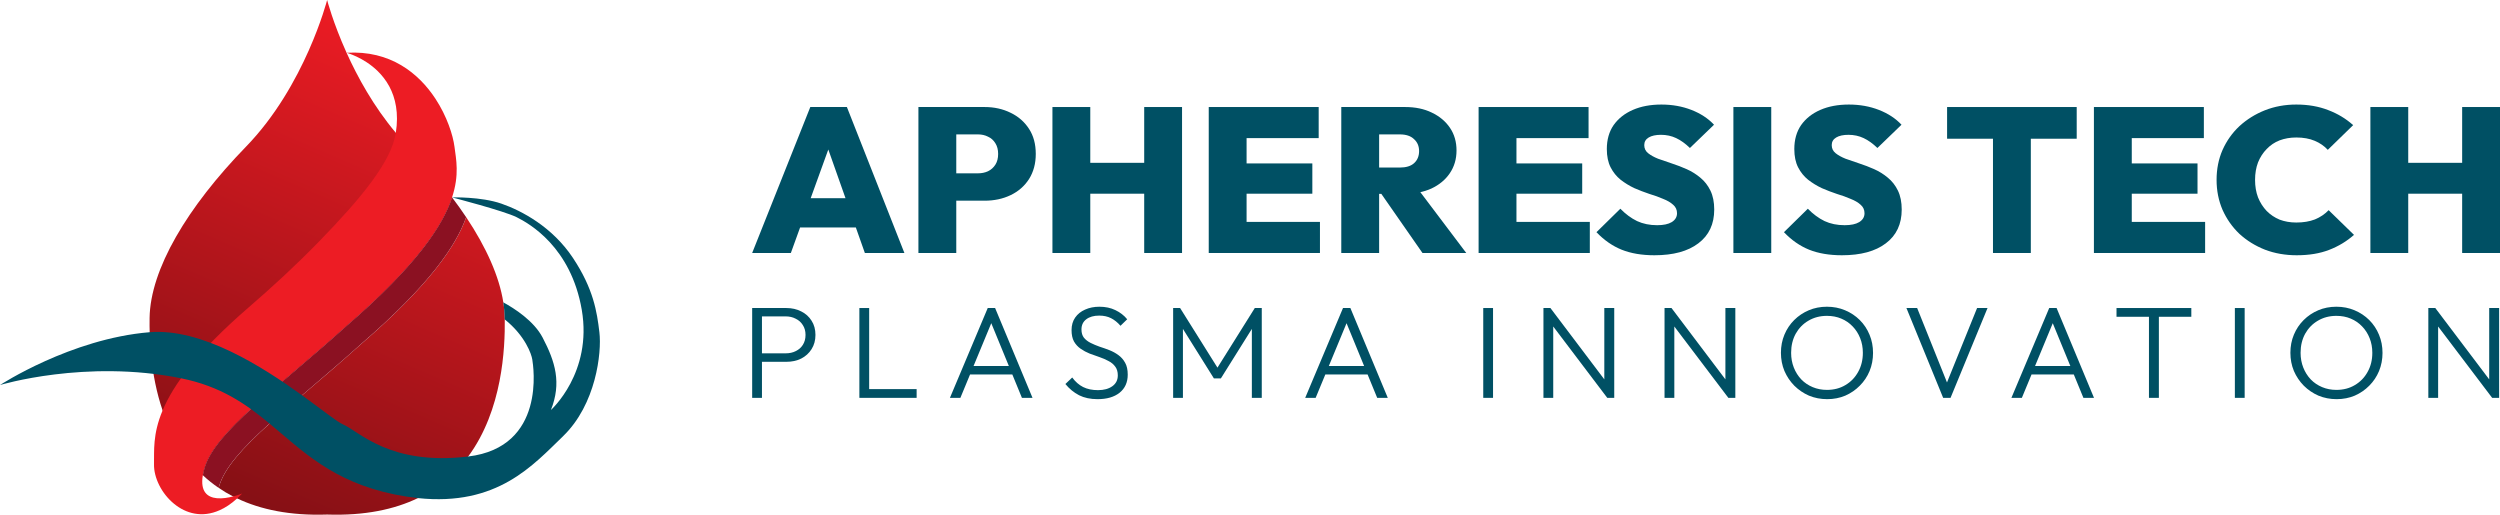 <?xml version="1.0" encoding="UTF-8"?> <svg xmlns="http://www.w3.org/2000/svg" width="204" height="42" viewBox="0 0 204 42" fill="none"><g clip-path="url(#clip0_107_683)"><path d="M38.2 37.252C37.202 38.604 35.87 39.797 34.102 40.645C32.192 41.566 29.767 42.089 26.697 41.987C23.658 42.089 21.254 41.576 19.354 40.672C19.238 40.622 19.127 40.566 19.019 40.511C18.603 40.297 18.211 40.063 17.846 39.81C17.856 39.774 17.866 39.738 17.876 39.698C18.305 38.176 19.84 36.512 21.997 34.563C22.802 33.836 23.695 33.067 24.648 32.255C26.139 30.982 27.779 29.591 29.477 28.062C35.032 23.265 37.233 20.037 38.041 17.722C39.681 20.185 40.739 22.552 41.07 24.669C41.145 25.107 41.182 25.534 41.189 25.952V26.057C41.216 28.401 41.01 33.458 38.203 37.252H38.2Z" fill="url(#paint0_linear_107_683)"></path><path d="M16.679 38.222C16.622 38.423 16.581 38.607 16.55 38.778C15.56 37.854 14.792 36.792 14.197 35.671C13.822 34.961 13.514 34.227 13.268 33.494C12.257 30.532 12.185 27.55 12.206 25.952C12.263 21.986 15.266 16.916 20.084 11.958C24.898 6.997 26.694 0 26.694 0C26.694 0 27.167 1.841 28.28 4.307C29.176 6.29 30.484 8.68 32.3 10.837C32.621 11.222 32.956 11.597 33.307 11.958C33.378 12.03 33.446 12.1 33.514 12.172C34.775 13.484 35.907 14.806 36.888 16.108C36.124 18.432 33.946 21.691 28.28 26.586C22.586 31.725 17.518 35.243 16.679 38.222Z" fill="url(#paint1_linear_107_683)"></path><path d="M36.887 16.108C36.123 18.432 33.946 21.691 28.279 26.586C22.585 31.725 17.517 35.243 16.678 38.222C16.621 38.423 16.58 38.607 16.55 38.778C16.323 40.142 16.942 40.583 17.7 40.655C18.139 40.698 18.626 40.612 19.015 40.511C19.448 40.402 19.759 40.27 19.759 40.27C19.623 40.415 19.485 40.55 19.35 40.672C18.866 41.115 18.386 41.431 17.919 41.635C16.489 42.273 15.177 41.905 14.21 41.115C13.182 40.28 12.543 38.968 12.567 37.877C12.591 36.822 12.442 35.457 13.267 33.494C14.122 31.452 16.029 28.763 20.279 25.093C22.261 23.38 24.188 21.605 26.01 19.731C29.547 16.101 31.938 13.165 32.299 10.84C32.55 9.226 32.272 7.993 31.768 7.053C31.501 6.556 31.17 6.145 30.822 5.803C29.659 4.666 28.279 4.307 28.279 4.307C31.853 4.087 34.166 5.981 35.525 8.046C36.478 9.496 36.965 11.034 37.087 11.981C37.219 13.001 37.499 14.256 36.887 16.108Z" fill="#ED1C24"></path><path d="M38.038 17.722C37.23 20.037 35.029 23.265 29.473 28.062C23.78 33.202 18.711 36.72 17.873 39.698C17.863 39.738 17.852 39.774 17.842 39.81C17.376 39.495 16.946 39.149 16.551 38.778C16.581 38.607 16.622 38.423 16.679 38.222C17.518 35.243 22.586 31.725 28.28 26.586C33.947 21.69 36.124 18.432 36.888 16.108C37.301 16.65 37.683 17.189 38.038 17.722Z" fill="#8B1122"></path><path d="M45.953 35.589C43.498 37.949 40.6 41.329 34.099 40.645C33.5 40.583 32.868 40.484 32.205 40.349C27.117 39.304 24.682 36.789 21.994 34.563C20.07 32.968 18.018 31.521 14.769 30.867C6.982 29.296 0 31.419 0 31.419C0 31.419 5.778 27.638 12.203 27.109C16.463 26.757 21.402 29.914 24.645 32.255C26.295 33.445 27.505 34.421 27.965 34.619C29.325 35.204 31.799 38.018 38.197 37.252C44.594 36.486 43.515 29.838 43.434 29.332C43.37 28.917 42.879 27.421 41.182 26.057V25.952C41.175 25.534 41.138 25.107 41.064 24.669C41.983 25.172 43.562 26.182 44.276 27.543C45.314 29.526 45.834 31.239 44.955 33.455C44.955 33.455 48.353 30.42 47.474 25.288C46.592 20.155 43.194 18.241 42.156 17.722C41.114 17.203 36.885 16.108 36.885 16.108C36.885 16.108 39.238 16.035 40.915 16.617C42.595 17.203 45.074 18.524 46.754 21.049C48.431 23.578 48.712 25.445 48.911 27.116C49.111 28.789 48.627 33.011 45.949 35.589H45.953Z" fill="#005064"></path></g><path d="M193.424 20.644V8.733H196.512V20.644H193.424ZM200.912 20.644V8.733H204V20.644H200.912ZM195.184 15.806V13.286H202.033V15.806H195.184Z" fill="#005064"></path><path d="M187.412 20.829C186.48 20.829 185.618 20.678 184.824 20.375C184.03 20.062 183.334 19.63 182.736 19.082C182.15 18.522 181.69 17.866 181.356 17.116C181.034 16.366 180.873 15.554 180.873 14.68C180.873 13.795 181.034 12.983 181.356 12.244C181.69 11.494 182.15 10.844 182.736 10.295C183.334 9.746 184.025 9.315 184.807 9.002C185.6 8.688 186.457 8.531 187.377 8.531C188.344 8.531 189.212 8.682 189.983 8.985C190.753 9.276 191.432 9.685 192.018 10.211L189.948 12.227C189.661 11.914 189.304 11.667 188.878 11.488C188.453 11.309 187.953 11.219 187.377 11.219C186.883 11.219 186.429 11.298 186.014 11.454C185.612 11.611 185.261 11.846 184.962 12.16C184.663 12.462 184.427 12.826 184.255 13.252C184.094 13.678 184.013 14.154 184.013 14.68C184.013 15.206 184.094 15.682 184.255 16.108C184.427 16.534 184.663 16.903 184.962 17.217C185.261 17.519 185.612 17.754 186.014 17.922C186.429 18.079 186.883 18.158 187.377 18.158C187.953 18.158 188.459 18.074 188.896 17.906C189.333 17.726 189.707 17.474 190.017 17.15L192.087 19.166C191.489 19.692 190.811 20.101 190.052 20.392C189.304 20.683 188.424 20.829 187.412 20.829Z" fill="#005064"></path><path d="M170.863 20.644V8.733H173.952V20.644H170.863ZM173.313 20.644V18.107H179.938V20.644H173.313ZM173.313 15.806V13.336H179.317V15.806H173.313ZM173.313 11.27V8.733H179.835V11.27H173.313Z" fill="#005064"></path><path d="M162.627 20.644V8.817H165.715V20.644H162.627ZM158.883 11.32V8.733H169.459V11.32H158.883Z" fill="#005064"></path><path d="M150.298 20.829C149.274 20.829 148.383 20.678 147.623 20.375C146.876 20.073 146.191 19.597 145.57 18.947L147.52 17.032C147.945 17.469 148.4 17.805 148.883 18.04C149.366 18.264 149.912 18.376 150.522 18.376C151.039 18.376 151.436 18.292 151.712 18.124C152 17.945 152.144 17.704 152.144 17.402C152.144 17.122 152.04 16.892 151.833 16.713C151.626 16.522 151.35 16.36 151.005 16.226C150.671 16.08 150.298 15.946 149.884 15.822C149.481 15.688 149.073 15.531 148.659 15.352C148.256 15.162 147.882 14.932 147.537 14.663C147.204 14.394 146.933 14.058 146.726 13.655C146.519 13.252 146.416 12.754 146.416 12.16C146.416 11.398 146.6 10.749 146.968 10.211C147.347 9.674 147.871 9.259 148.538 8.968C149.205 8.677 149.981 8.531 150.867 8.531C151.753 8.531 152.569 8.677 153.317 8.968C154.065 9.259 154.68 9.662 155.163 10.178L153.196 12.076C152.828 11.718 152.454 11.449 152.075 11.27C151.695 11.09 151.281 11.001 150.832 11.001C150.407 11.001 150.073 11.074 149.832 11.219C149.59 11.365 149.469 11.572 149.469 11.841C149.469 12.11 149.573 12.328 149.78 12.496C149.987 12.664 150.257 12.815 150.591 12.95C150.936 13.073 151.31 13.202 151.712 13.336C152.126 13.47 152.535 13.627 152.937 13.806C153.34 13.986 153.708 14.215 154.042 14.495C154.387 14.775 154.663 15.128 154.87 15.554C155.077 15.979 155.18 16.494 155.18 17.099C155.18 18.286 154.749 19.205 153.886 19.854C153.035 20.504 151.839 20.829 150.298 20.829Z" fill="#005064"></path><path d="M141.445 20.644V8.733H144.534V20.644H141.445Z" fill="#005064"></path><path d="M134.999 20.829C133.975 20.829 133.084 20.678 132.325 20.375C131.577 20.073 130.893 19.597 130.271 18.947L132.221 17.032C132.647 17.469 133.101 17.805 133.584 18.04C134.067 18.264 134.613 18.376 135.223 18.376C135.741 18.376 136.137 18.292 136.414 18.124C136.701 17.945 136.845 17.704 136.845 17.402C136.845 17.122 136.741 16.892 136.534 16.713C136.327 16.522 136.051 16.36 135.706 16.226C135.373 16.08 134.999 15.946 134.585 15.822C134.182 15.688 133.774 15.531 133.36 15.352C132.957 15.162 132.583 14.932 132.238 14.663C131.905 14.394 131.634 14.058 131.427 13.655C131.22 13.252 131.117 12.754 131.117 12.16C131.117 11.398 131.301 10.749 131.669 10.211C132.049 9.674 132.572 9.259 133.239 8.968C133.906 8.677 134.682 8.531 135.568 8.531C136.454 8.531 137.27 8.677 138.018 8.968C138.766 9.259 139.381 9.662 139.864 10.178L137.897 12.076C137.529 11.718 137.155 11.449 136.776 11.27C136.396 11.09 135.982 11.001 135.534 11.001C135.108 11.001 134.775 11.074 134.533 11.219C134.291 11.365 134.171 11.572 134.171 11.841C134.171 12.11 134.274 12.328 134.481 12.496C134.688 12.664 134.959 12.815 135.292 12.95C135.637 13.073 136.011 13.202 136.414 13.336C136.828 13.47 137.236 13.627 137.638 13.806C138.041 13.986 138.409 14.215 138.743 14.495C139.088 14.775 139.364 15.128 139.571 15.554C139.778 15.979 139.881 16.494 139.881 17.099C139.881 18.286 139.45 19.205 138.587 19.854C137.736 20.504 136.54 20.829 134.999 20.829Z" fill="#005064"></path><path d="M120.654 20.644V8.733H123.743V20.644H120.654ZM123.104 20.644V18.107H129.729V20.644H123.104ZM123.104 15.806V13.336H129.108V15.806H123.104ZM123.104 11.27V8.733H129.626V11.27H123.104Z" fill="#005064"></path><path d="M111.899 15.822V13.672H114.228C114.734 13.672 115.12 13.555 115.384 13.319C115.66 13.073 115.798 12.742 115.798 12.328C115.798 11.925 115.66 11.6 115.384 11.354C115.12 11.096 114.734 10.967 114.228 10.967H111.899V8.733H114.66C115.488 8.733 116.212 8.884 116.833 9.187C117.466 9.489 117.961 9.903 118.317 10.43C118.674 10.956 118.852 11.572 118.852 12.278C118.852 12.983 118.668 13.605 118.3 14.143C117.943 14.669 117.443 15.083 116.799 15.386C116.155 15.677 115.401 15.822 114.539 15.822H111.899ZM109.449 20.644V8.733H112.537V20.644H109.449ZM116.074 20.644L112.52 15.537L115.298 14.882L119.646 20.644H116.074Z" fill="#005064"></path><path d="M98.633 20.644V8.733H101.721V20.644H98.633ZM101.083 20.644V18.107H107.708V20.644H101.083ZM101.083 15.806V13.336H107.087V15.806H101.083ZM101.083 11.27V8.733H107.604V11.27H101.083Z" fill="#005064"></path><path d="M85.879 20.644V8.733H88.967V20.644H85.879ZM93.367 20.644V8.733H96.455V20.644H93.367ZM87.639 15.806V13.286H94.488V15.806H87.639Z" fill="#005064"></path><path d="M77.393 16.377V14.143H79.809C80.108 14.143 80.378 14.086 80.62 13.975C80.873 13.851 81.074 13.672 81.223 13.437C81.373 13.202 81.448 12.911 81.448 12.563C81.448 12.216 81.373 11.925 81.223 11.69C81.074 11.443 80.873 11.264 80.62 11.152C80.378 11.029 80.108 10.967 79.809 10.967H77.393V8.733H80.344C81.126 8.733 81.833 8.89 82.466 9.203C83.098 9.506 83.599 9.943 83.967 10.514C84.335 11.074 84.519 11.757 84.519 12.563C84.519 13.347 84.335 14.03 83.967 14.613C83.599 15.184 83.098 15.621 82.466 15.923C81.833 16.226 81.126 16.377 80.344 16.377H77.393ZM74.943 20.644V8.733H78.032V20.644H74.943Z" fill="#005064"></path><path d="M61.377 20.644L66.121 8.733H69.106L73.799 20.644H70.573L67.036 10.631H68.157L64.534 20.644H61.377ZM64.258 18.561V16.175H71.004V18.561H64.258Z" fill="#005064"></path><path d="M198.152 32.465V25.135H198.721L198.951 26.062V32.465H198.152ZM203.36 32.465L198.601 26.179L198.721 25.135L203.469 31.421L203.36 32.465ZM203.36 32.465L203.119 31.581V25.135H203.929V32.465H203.36Z" fill="#005064"></path><path d="M190.671 32.571C190.139 32.571 189.643 32.475 189.183 32.284C188.731 32.085 188.333 31.815 187.991 31.474C187.648 31.126 187.378 30.725 187.181 30.27C186.991 29.809 186.896 29.315 186.896 28.789C186.896 28.257 186.991 27.763 187.181 27.309C187.371 26.854 187.637 26.456 187.98 26.115C188.322 25.774 188.72 25.508 189.172 25.316C189.624 25.125 190.117 25.029 190.649 25.029C191.182 25.029 191.674 25.125 192.126 25.316C192.586 25.508 192.987 25.774 193.33 26.115C193.672 26.456 193.939 26.858 194.128 27.319C194.318 27.774 194.413 28.267 194.413 28.8C194.413 29.326 194.318 29.819 194.128 30.281C193.939 30.735 193.672 31.133 193.33 31.474C192.994 31.815 192.6 32.085 192.148 32.284C191.696 32.475 191.203 32.571 190.671 32.571ZM190.649 31.815C191.218 31.815 191.721 31.684 192.159 31.421C192.604 31.158 192.95 30.799 193.198 30.345C193.454 29.89 193.581 29.372 193.581 28.789C193.581 28.356 193.508 27.959 193.362 27.596C193.216 27.227 193.012 26.907 192.75 26.637C192.487 26.36 192.177 26.147 191.82 25.998C191.47 25.849 191.079 25.774 190.649 25.774C190.087 25.774 189.584 25.906 189.139 26.169C188.702 26.424 188.355 26.779 188.1 27.234C187.852 27.689 187.728 28.207 187.728 28.789C187.728 29.223 187.801 29.624 187.947 29.993C188.093 30.363 188.297 30.686 188.559 30.963C188.822 31.233 189.132 31.442 189.489 31.591C189.847 31.74 190.233 31.815 190.649 31.815Z" fill="#005064"></path><path d="M182.365 32.465V25.135H183.164V32.465H182.365Z" fill="#005064"></path><path d="M175.355 32.465V25.338H176.164V32.465H175.355ZM172.707 25.849V25.135H178.812V25.849H172.707Z" fill="#005064"></path><path d="M164.131 32.465L167.216 25.135H167.818L170.87 32.465H170.006L167.347 25.988H167.665L164.984 32.465H164.131ZM165.542 30.558V29.865H169.481V30.558H165.542Z" fill="#005064"></path><path d="M158.562 32.465L155.564 25.135H156.44L159.033 31.602H158.715L161.33 25.135H162.183L159.164 32.465H158.562Z" fill="#005064"></path><path d="M149.099 32.571C148.566 32.571 148.07 32.475 147.611 32.284C147.159 32.085 146.761 31.815 146.418 31.474C146.075 31.126 145.806 30.725 145.609 30.27C145.419 29.809 145.324 29.315 145.324 28.789C145.324 28.257 145.419 27.763 145.609 27.309C145.798 26.854 146.065 26.456 146.407 26.115C146.75 25.774 147.148 25.508 147.6 25.316C148.052 25.125 148.544 25.029 149.077 25.029C149.609 25.029 150.102 25.125 150.554 25.316C151.013 25.508 151.414 25.774 151.757 26.115C152.1 26.456 152.366 26.858 152.556 27.319C152.746 27.774 152.84 28.267 152.84 28.8C152.84 29.326 152.746 29.819 152.556 30.281C152.366 30.735 152.1 31.133 151.757 31.474C151.422 31.815 151.028 32.085 150.576 32.284C150.123 32.475 149.631 32.571 149.099 32.571ZM149.077 31.815C149.646 31.815 150.149 31.684 150.587 31.421C151.032 31.158 151.378 30.799 151.626 30.345C151.881 29.89 152.009 29.372 152.009 28.789C152.009 28.356 151.936 27.959 151.79 27.596C151.644 27.227 151.44 26.907 151.177 26.637C150.915 26.36 150.605 26.147 150.247 25.998C149.897 25.849 149.507 25.774 149.077 25.774C148.515 25.774 148.012 25.906 147.567 26.169C147.129 26.424 146.783 26.779 146.528 27.234C146.28 27.689 146.156 28.207 146.156 28.789C146.156 29.223 146.229 29.624 146.375 29.993C146.52 30.363 146.725 30.686 146.987 30.963C147.25 31.233 147.56 31.442 147.917 31.591C148.275 31.74 148.661 31.815 149.077 31.815Z" fill="#005064"></path><path d="M135.826 32.465V25.135H136.395L136.625 26.062V32.465H135.826ZM141.034 32.465L136.275 26.179L136.395 25.135L141.143 31.421L141.034 32.465ZM141.034 32.465L140.793 31.581V25.135H141.603V32.465H141.034Z" fill="#005064"></path><path d="M125.945 32.465V25.135H126.514L126.744 26.062V32.465H125.945ZM131.153 32.465L126.394 26.179L126.514 25.135L131.262 31.421L131.153 32.465ZM131.153 32.465L130.912 31.581V25.135H131.722V32.465H131.153Z" fill="#005064"></path><path d="M121.033 32.465V25.135H121.832V32.465H121.033Z" fill="#005064"></path><path d="M106.504 32.465L109.589 25.135H110.191L113.243 32.465H112.379L109.72 25.988H110.038L107.357 32.465H106.504ZM107.915 30.558V29.865H111.854V30.558H107.915Z" fill="#005064"></path><path d="M95.728 32.465V25.135H96.297L99.547 30.323H99.142L102.391 25.135H102.96V32.465H102.151V26.499L102.337 26.542L99.623 30.878H99.054L96.341 26.542L96.527 26.499V32.465H95.728Z" fill="#005064"></path><path d="M89.561 32.571C88.978 32.571 88.475 32.465 88.052 32.252C87.628 32.032 87.257 31.726 86.936 31.336L87.493 30.803C87.749 31.151 88.044 31.41 88.38 31.581C88.722 31.751 89.127 31.836 89.594 31.836C90.076 31.836 90.466 31.73 90.765 31.517C91.064 31.304 91.213 31.009 91.213 30.632C91.213 30.341 91.144 30.103 91.005 29.919C90.867 29.727 90.684 29.574 90.458 29.461C90.24 29.34 89.995 29.233 89.725 29.141C89.456 29.049 89.186 28.953 88.916 28.853C88.653 28.747 88.409 28.615 88.183 28.459C87.957 28.303 87.774 28.104 87.636 27.863C87.504 27.621 87.439 27.312 87.439 26.936C87.439 26.538 87.537 26.197 87.734 25.913C87.931 25.629 88.201 25.412 88.544 25.263C88.887 25.107 89.277 25.029 89.714 25.029C90.203 25.029 90.637 25.121 91.016 25.306C91.403 25.491 91.724 25.739 91.979 26.052L91.432 26.584C91.199 26.314 90.943 26.108 90.666 25.966C90.389 25.824 90.064 25.753 89.693 25.753C89.255 25.753 88.905 25.853 88.642 26.052C88.38 26.25 88.248 26.527 88.248 26.883C88.248 27.16 88.314 27.383 88.445 27.554C88.584 27.724 88.766 27.866 88.992 27.98C89.219 28.093 89.463 28.196 89.725 28.289C89.995 28.374 90.265 28.47 90.535 28.576C90.805 28.683 91.049 28.818 91.268 28.981C91.494 29.145 91.676 29.354 91.815 29.61C91.954 29.858 92.023 30.178 92.023 30.569C92.023 31.201 91.8 31.694 91.356 32.049C90.918 32.397 90.32 32.571 89.561 32.571Z" fill="#005064"></path><path d="M77.514 32.465L80.599 25.135H81.201L84.253 32.465H83.389L80.73 25.988H81.047L78.367 32.465H77.514ZM78.925 30.558V29.865H82.864V30.558H78.925Z" fill="#005064"></path><path d="M70.125 32.465V25.135H70.924V32.465H70.125ZM70.65 32.465V31.751H74.797V32.465H70.65Z" fill="#005064"></path><path d="M61.891 29.524V28.832H64.112C64.418 28.832 64.692 28.772 64.933 28.651C65.181 28.53 65.374 28.36 65.513 28.14C65.658 27.912 65.731 27.642 65.731 27.33C65.731 27.017 65.658 26.751 65.513 26.531C65.374 26.304 65.181 26.13 64.933 26.009C64.692 25.881 64.418 25.817 64.112 25.817H61.891V25.135H64.167C64.619 25.135 65.024 25.228 65.381 25.412C65.739 25.59 66.019 25.842 66.224 26.169C66.435 26.495 66.541 26.883 66.541 27.33C66.541 27.77 66.435 28.157 66.224 28.491C66.019 28.818 65.739 29.073 65.381 29.258C65.024 29.436 64.619 29.524 64.167 29.524H61.891ZM61.377 32.465V25.135H62.176V32.465H61.377Z" fill="#005064"></path><defs><linearGradient id="paint0_linear_107_683" x1="33.815" y1="3" x2="18.053" y2="39.48" gradientUnits="userSpaceOnUse"><stop stop-color="#ED1C24"></stop><stop offset="1" stop-color="#871015"></stop></linearGradient><linearGradient id="paint1_linear_107_683" x1="33.815" y1="3" x2="18.053" y2="39.48" gradientUnits="userSpaceOnUse"><stop stop-color="#ED1C24"></stop><stop offset="1" stop-color="#871015"></stop></linearGradient><clipPath id="clip0_107_683"><rect width="48.955" height="42" fill="white"></rect></clipPath></defs></svg> 
